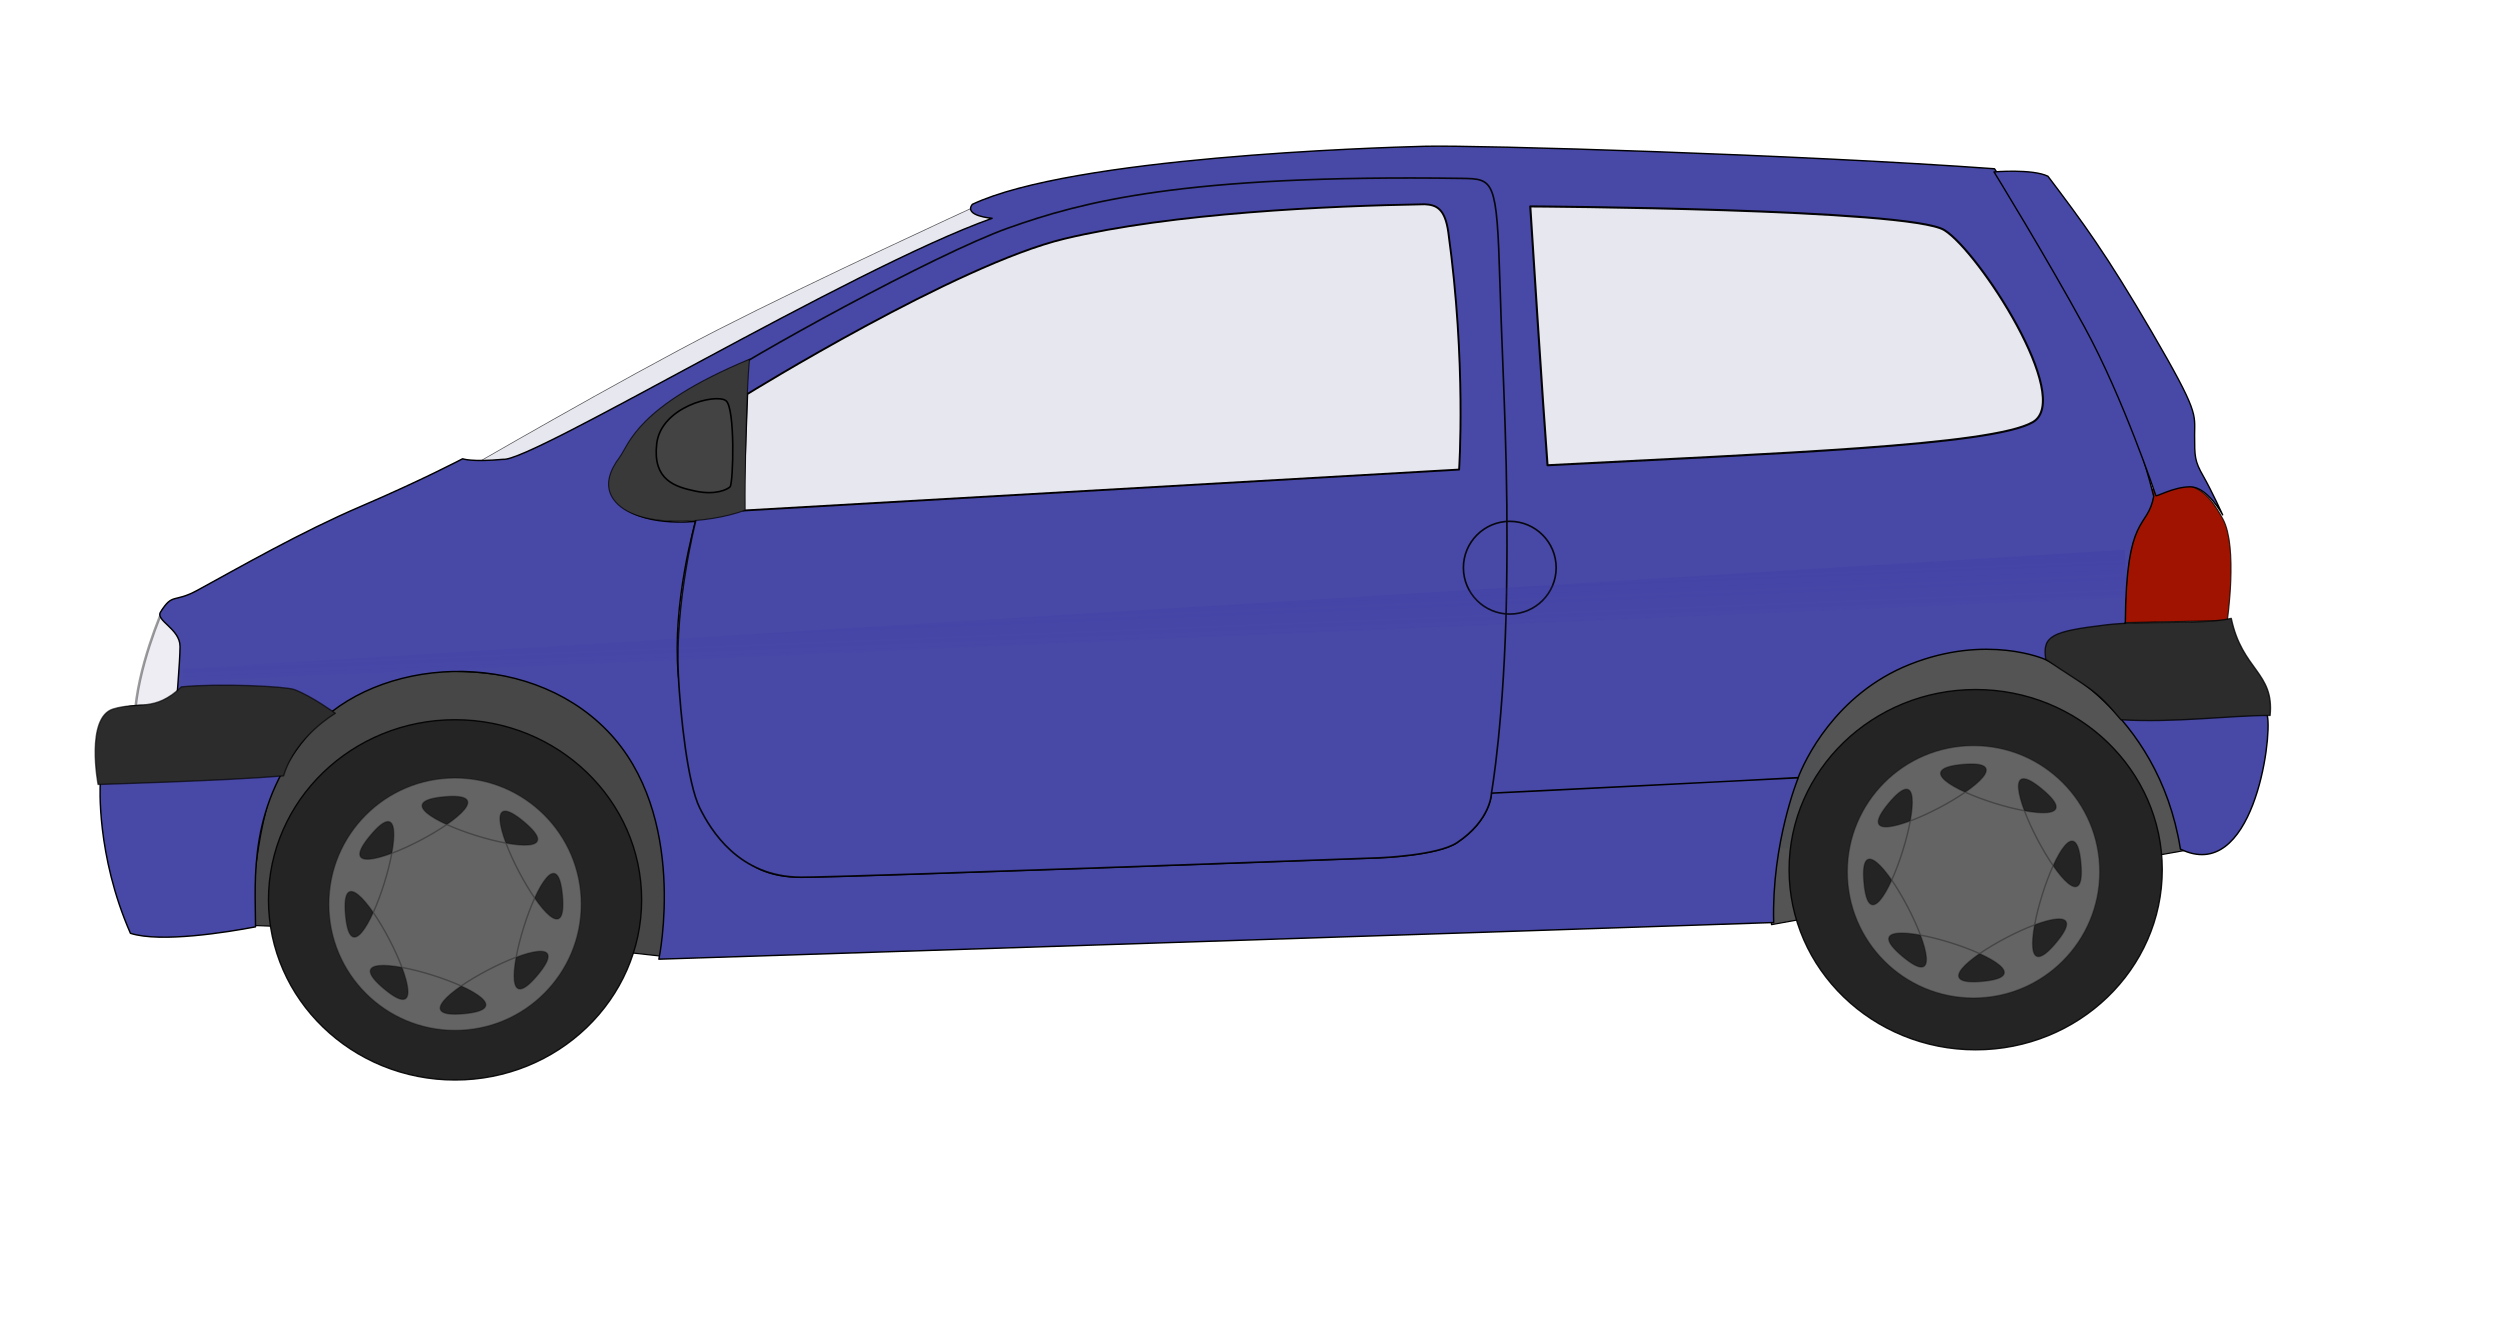 <?xml version="1.0" encoding="UTF-8" standalone="no"?>
<!-- Created with Inkscape (http://www.inkscape.org/) -->
<svg
   xmlns:dc="http://purl.org/dc/elements/1.1/"
   xmlns:cc="http://web.resource.org/cc/"
   xmlns:rdf="http://www.w3.org/1999/02/22-rdf-syntax-ns#"
   xmlns:svg="http://www.w3.org/2000/svg"
   xmlns="http://www.w3.org/2000/svg"
   xmlns:xlink="http://www.w3.org/1999/xlink"
   xmlns:sodipodi="http://inkscape.sourceforge.net/DTD/sodipodi-0.dtd"
   xmlns:inkscape="http://www.inkscape.org/namespaces/inkscape"
   width="807.28pt"
   height="427.89pt"
   id="svg2"
   sodipodi:version="0.32"
   inkscape:version="0.43"
   sodipodi:docbase="/home/f5soh/Swf/Svg_perso"
   sodipodi:docname="twingo.svg"
   version="1.0">
  <defs
     id="defs4">
    <linearGradient
       inkscape:collect="always"
       id="linearGradient4898">
      <stop
         style="stop-color:#3131a7;stop-opacity:1;"
         offset="0"
         id="stop4900" />
      <stop
         style="stop-color:#3131a7;stop-opacity:0;"
         offset="1"
         id="stop4902" />
    </linearGradient>
    <linearGradient
       id="linearGradient60795">
      <stop
         style="stop-color:#e7e7ef;stop-opacity:1;"
         offset="0"
         id="stop60797" />
      <stop
         style="stop-color:#e7e7ef;stop-opacity:0.922;"
         offset="1"
         id="stop60799" />
    </linearGradient>
    <linearGradient
       id="linearGradient59914">
      <stop
         style="stop-color:#f8efef;stop-opacity:1"
         offset="0"
         id="stop59916" />
      <stop
         style="stop-color:#e7e7ef;stop-opacity:0.958;"
         offset="1"
         id="stop59918" />
    </linearGradient>
    <linearGradient
       inkscape:collect="always"
       xlink:href="#linearGradient59914"
       id="linearGradient59920"
       x1="327.405"
       y1="395.39"
       x2="325.144"
       y2="478.452"
       gradientUnits="userSpaceOnUse" />
    <linearGradient
       inkscape:collect="always"
       xlink:href="#linearGradient60795"
       id="linearGradient60801"
       x1="628.551"
       y1="402.78"
       x2="600.99"
       y2="488.188"
       gradientUnits="userSpaceOnUse" />
    <linearGradient
       inkscape:collect="always"
       xlink:href="#linearGradient59914"
       id="linearGradient60841"
       gradientUnits="userSpaceOnUse"
       x1="327.405"
       y1="395.39"
       x2="325.144"
       y2="478.452" />
    <linearGradient
       inkscape:collect="always"
       xlink:href="#linearGradient60795"
       id="linearGradient60843"
       gradientUnits="userSpaceOnUse"
       x1="628.551"
       y1="402.78"
       x2="600.99"
       y2="488.188" />
    <linearGradient
       inkscape:collect="always"
       xlink:href="#linearGradient4898"
       id="linearGradient4904"
       x1="504.852"
       y1="152.384"
       x2="504.447"
       y2="303.248"
       gradientUnits="userSpaceOnUse" />
  </defs>
  <sodipodi:namedview
     id="base"
     pagecolor="#ffffff"
     bordercolor="#666666"
     borderopacity="1.0"
     inkscape:pageopacity="0.0"
     inkscape:pageshadow="2"
     inkscape:zoom="1.1673768"
     inkscape:cx="504.55002"
     inkscape:cy="267.43127"
     inkscape:document-units="px"
     inkscape:current-layer="layer1"
     inkscape:window-width="1272"
     inkscape:window-height="996"
     inkscape:window-x="0"
     inkscape:window-y="0" />
  <g
     inkscape:label="Calque 1"
     inkscape:groupmode="layer"
     id="layer1">
    <rect
       style="fill:#4848a7;fill-opacity:1;fill-rule:nonzero;stroke:none;stroke-width:0.722;stroke-linecap:round;stroke-linejoin:round;stroke-miterlimit:4;stroke-dasharray:none;stroke-dashoffset:0;stroke-opacity:0.903"
       id="rect63524"
       width="181.604"
       height="44.544"
       x="602.205"
       y="320.707" />
    <path
       style="color:#000000;fill:#515251;fill-opacity:0.981;fill-rule:nonzero;stroke:#000000;stroke-width:0.522;stroke-linecap:round;stroke-linejoin:round;marker:none;marker-start:none;marker-mid:none;marker-end:none;stroke-miterlimit:4;stroke-dasharray:none;stroke-dashoffset:0;stroke-opacity:1;visibility:visible;display:inline;overflow:visible"
       d="M 762.726,398.118 C 762.726,398.118 757.154,361.668 769.227,334.969 C 781.299,308.27 799.745,289.075 811.016,284.822 C 821.48,280.873 858.84,270.978 886.238,282.964 C 901.096,289.465 924.313,316.396 930.813,335.898 C 939.171,360.971 943.815,365.615 943.815,365.615 L 849.091,382.331 L 762.726,398.118 z "
       id="path2225"
       sodipodi:nodetypes="czzssccc" />
    <path
       sodipodi:nodetypes="czzssccc"
       id="path24953"
       d="M 286.756,411.896 C 289.542,375.214 283.515,346.731 276.214,332.969 C 268.977,319.327 249.268,300.077 237.997,295.823 C 227.534,291.874 190.913,283.836 162.775,293.965 C 139.559,302.323 123.772,319.968 117.271,339.47 C 108.913,364.543 107.985,398.426 107.985,398.426 L 193.421,401.69 L 286.756,411.896 z "
       style="color:#000000;fill:#151615;fill-opacity:0.787;fill-rule:nonzero;stroke:#000000;stroke-width:0.522;stroke-linecap:round;stroke-linejoin:round;marker:none;marker-start:none;marker-mid:none;marker-end:none;stroke-miterlimit:4;stroke-dasharray:none;stroke-dashoffset:0;stroke-opacity:1;visibility:visible;display:inline;overflow:visible" />
    <path
       style="color:#000000;fill:#e7e7ef;fill-opacity:1;fill-rule:nonzero;stroke:#000000;stroke-width:0.3;stroke-linecap:round;stroke-linejoin:round;marker:none;marker-start:none;marker-mid:none;marker-end:none;stroke-miterlimit:4;stroke-dasharray:none;stroke-dashoffset:0;stroke-opacity:0.673;visibility:visible;display:inline;overflow:visible"
       d="M 198.603,203.242 C 198.603,203.242 267.324,163.31 309.113,141.951 C 350.903,120.592 419.623,89.017 419.623,89.017 L 428.91,95.518 C 428.91,95.518 376.905,114.091 326.758,143.808 C 276.61,173.525 232.963,197.67 216.247,209.743 C 199.532,221.815 199.532,203.242 198.603,203.242 z "
       id="path4850"
       sodipodi:nodetypes="csccssc" />
    <path
       style="opacity:0.751;color:#000000;fill:#e7e7ef;fill-opacity:1;fill-rule:nonzero;stroke:#000000;stroke-width:1.1;stroke-linecap:round;stroke-linejoin:round;marker:none;marker-start:none;marker-mid:none;marker-end:none;stroke-miterlimit:4;stroke-dasharray:none;stroke-dashoffset:0;stroke-opacity:0.522;visibility:visible;display:inline;overflow:visible"
       d="M 58.018,308.967 C 58.946,287.608 70.09,262.534 70.09,262.534 L 79.377,269.963 L 77.519,297.823 L 58.018,308.967 z "
       id="path5725" />
    <path
       style="color:#000000;fill:#a01300;fill-opacity:0.997;fill-rule:nonzero;stroke:#020000;stroke-width:0.5;stroke-linecap:round;stroke-linejoin:round;marker:none;marker-start:none;marker-mid:none;marker-end:none;stroke-miterlimit:4;stroke-dasharray:none;stroke-dashoffset:0;stroke-opacity:0.799;visibility:visible;display:inline;overflow:visible"
       d="M 912.526,268.106 L 958.958,267.177 C 958.958,267.177 963.602,235.603 957.101,223.53 C 950.601,211.458 944.1,205.886 929.241,209.6 C 912.629,213.753 913.454,268.106 912.526,268.106 z "
       id="path19709"
       sodipodi:nodetypes="ccssc" />
    <path
       style="color:#000000;fill:#4848a7;fill-opacity:1;fill-rule:nonzero;stroke:#000000;stroke-width:0.622;stroke-linecap:round;stroke-linejoin:round;marker:none;marker-start:none;marker-mid:none;marker-end:none;stroke-miterlimit:4;stroke-dasharray:none;stroke-dashoffset:0;stroke-opacity:1;visibility:visible;display:inline;overflow:visible"
       d="M 774.227,334.9 C 774.227,334.9 762.726,362.829 763.655,397.189 C 642.929,401.368 283.682,412.976 283.682,412.976 C 283.682,412.976 296.683,350.756 261.394,314.539 C 226.105,278.321 162.027,282.964 134.168,314.539 C 106.308,346.113 110.023,379.08 110.023,399.046 C 97.95,401.368 69.162,406.011 56.16,401.832 C 41.302,367.936 43.159,337.755 43.159,337.755 C 43.159,337.755 39.445,311.753 49.66,306.181 C 59.875,300.609 75.662,306.181 75.662,306.181 C 75.662,306.181 77.519,284.822 77.519,278.321 C 77.519,270.663 66.724,267.177 69.162,263.462 C 74.385,255.105 74.734,259.748 84.949,254.176 C 103.558,244.026 129.524,229.102 155.527,217.958 C 181.529,206.814 199.174,197.528 199.174,197.528 C 199.174,197.528 203.06,199.032 216.586,197.76 C 228.31,199.269 365.752,115.922 427.159,93.982 C 427.159,93.982 414.726,93.022 418.652,87.972 C 461.646,67.685 591.449,63.564 613.239,62.988 C 635.957,62.388 774.634,66.561 858.717,72.66 C 867.578,85.259 911.341,148.974 927.283,213.679 C 924.652,228.238 915.365,220.316 915.056,268.334 C 908.864,267.678 973.792,296.799 976.194,308.13 C 978.407,318.572 969.778,380.758 938.773,365.576 C 929.126,304.891 880.388,283.849 880.388,283.849 C 880.388,283.849 855.466,272.81 822.194,286.091 C 790.04,298.926 776.844,327.785 774.216,334.766 C 764.291,335.435 648.129,341.329 642.108,341.517 C 638.236,341.638 639.166,342.803 617.592,340.947 L 638.342,82.461 L 436.214,98.858 L 268.823,198.456 C 268.823,198.456 256.75,204.957 266.037,216.101 C 275.324,227.245 299.469,224.459 299.469,224.459 C 299.469,224.459 289.253,259.748 292.039,290.393 C 294.825,321.039 299.469,342.398 306.898,351.685 C 314.327,360.971 318.042,377.687 344.973,377.687 C 365.424,377.687 593.853,369.329 593.853,369.329 C 593.853,369.329 618.927,368.401 627.285,362.829 C 642.047,352.987 642.143,341.47 642.143,341.47 L 774.227,334.9 z "
       id="path14463"
       sodipodi:nodetypes="cccsscccscscsscccczccczcczcsccccscssscscc" />
    <path
       id="path3100"
       style="color:#000000;fill:#4848a7;fill-opacity:1;fill-rule:nonzero;stroke:#000000;stroke-width:0.722;stroke-linecap:round;stroke-linejoin:round;marker:none;marker-start:none;marker-mid:none;marker-end:none;stroke-miterlimit:4;stroke-dashoffset:0;stroke-opacity:0.903;visibility:visible;display:inline;overflow:visible"
       d="M 642.143,341.47 C 642.143,341.47 647.734,310.09 648.644,255.104 C 649.554,200.119 647.123,166.052 645.783,121.526 C 644.442,77 643.281,77 629.142,76.802 C 509.354,75.072 465.658,86.942 434.124,98.161 C 402.591,109.38 321.079,154.417 305.041,165.953 C 299.469,184.991 299.469,224.459 299.469,224.459 C 299.469,224.459 290.422,259.664 292.039,290.393 C 292.968,308.038 296.007,337.333 301.326,347.97 C 305.969,357.257 318.042,377.687 344.973,377.687 C 365.424,377.687 593.853,369.329 593.853,369.329 C 593.853,369.329 618.927,368.401 627.285,362.829 C 642.047,352.987 642.143,341.47 642.143,341.47 z M 670.003,244.425 C 670.003,255.446 661.058,264.391 650.037,264.391 C 639.016,264.391 630.071,255.446 630.071,244.425 C 630.071,233.404 639.016,224.459 650.037,224.459 C 661.058,224.459 670.003,233.404 670.003,244.425 z " />
    <path
       style="color:#000000;fill:#e7e7ef;fill-opacity:1;fill-rule:nonzero;stroke:#030000;stroke-width:0.822;stroke-linecap:round;stroke-linejoin:round;marker:none;marker-start:none;marker-mid:none;marker-end:none;stroke-miterlimit:4;stroke-dasharray:none;stroke-dashoffset:0;stroke-opacity:1;visibility:visible;display:inline;overflow:visible"
       d="M 319.899,219.815 L 321.756,169.668 C 321.756,169.668 411.836,113.949 458.269,102.805 C 504.702,91.661 572.03,88.643 613.355,87.946 C 618.463,88.178 622.155,89.819 623.57,100.019 C 631.37,156.25 628.214,202.171 628.214,202.171 L 319.899,219.815 z "
       id="path3975"
       sodipodi:nodetypes="ccscscc" />
    <path
       style="color:#000000;fill:#3a3939;fill-opacity:0.997;fill-rule:nonzero;stroke:#000000;stroke-width:0.5;stroke-linecap:round;stroke-linejoin:round;marker:none;marker-start:none;marker-mid:none;marker-end:none;stroke-miterlimit:4;stroke-dasharray:none;stroke-dashoffset:0;stroke-opacity:0.702;visibility:visible;display:inline;overflow:visible"
       d="M 320.828,219.673 C 320.701,203.056 321.35,168.713 322.685,154.667 C 273.873,174.981 270.912,191.349 266.734,196.921 C 262.555,202.493 259.964,209.127 264.18,215.03 C 273.466,228.031 305.273,225.477 320.828,219.673 z "
       id="path7473"
       sodipodi:nodetypes="ccssc" />
    <path
       style="color:#000000;fill:#444444;fill-opacity:0.994;fill-rule:nonzero;stroke:#000000;stroke-width:0.7;stroke-linecap:round;stroke-linejoin:round;marker:none;marker-start:none;marker-mid:none;marker-end:none;stroke-miterlimit:4;stroke-dasharray:none;stroke-dashoffset:0;stroke-opacity:1;visibility:visible;display:inline;overflow:visible"
       d="M 314.327,209.6 C 315.72,208.207 316.649,175.24 312.47,172.454 C 307.818,169.352 284.61,175.24 282.753,191.027 C 280.896,206.814 290.788,209.63 299.469,211.458 C 308.291,213.315 313.289,210.639 314.327,209.6 z "
       id="path8350"
       sodipodi:nodetypes="czszz" />
    <path
       style="color:#000000;fill:#4848a7;fill-opacity:1;fill-rule:nonzero;stroke:#020000;stroke-width:0.6;stroke-linecap:round;stroke-linejoin:round;marker:none;marker-start:none;marker-mid:none;marker-end:none;stroke-miterlimit:4;stroke-dasharray:none;stroke-dashoffset:0;stroke-opacity:1;visibility:visible;display:inline;overflow:visible"
       d="M 928.17,213.315 C 928.17,213.315 914.24,171.525 897.524,140.88 C 880.808,110.234 858.521,74.016 858.521,74.016 C 858.521,74.016 875.004,72.623 881.737,75.874 C 896.828,95.84 906.811,109.305 926.313,142.737 C 946.837,177.922 944.886,178.026 944.886,187.312 C 944.886,196.599 944.886,198.456 948.601,204.957 C 952.315,211.458 956.958,221.673 956.958,221.673 C 956.958,221.673 950.458,209.6 943.029,209.6 C 935.599,209.6 928.17,214.244 928.17,213.315 z "
       id="path20584"
       sodipodi:nodetypes="csccssscsc" />
    <path
       style="color:#000000;fill:#e7e7ef;fill-opacity:1;fill-rule:nonzero;stroke:#000000;stroke-width:0.9;stroke-linecap:round;stroke-linejoin:round;marker:none;marker-start:none;marker-mid:none;marker-end:none;stroke-miterlimit:4;stroke-dasharray:none;stroke-dashoffset:0;stroke-opacity:0.965;visibility:visible;display:inline;overflow:visible"
       d="M 666.289,200.314 C 664.315,174.776 658.859,88.875 658.859,88.875 C 658.859,88.875 822.303,89.803 837.162,99.09 C 852.02,108.377 892.881,171.525 875.237,181.741 C 857.592,191.956 763.914,195.206 666.289,200.314 z "
       id="path24078"
       sodipodi:nodetypes="ccssc" />
    <path
       style="color:#000000;fill:#2c2c2c;fill-opacity:1;fill-rule:nonzero;stroke:#030000;stroke-width:0.6;stroke-linecap:round;stroke-linejoin:round;marker:none;marker-start:none;marker-mid:none;marker-end:none;stroke-miterlimit:4;stroke-dasharray:none;stroke-dashoffset:0;stroke-opacity:0.626;visibility:visible;display:inline;overflow:visible"
       d="M 122.095,334.04 C 98.414,336.13 42.23,337.755 42.23,337.755 C 42.23,337.755 36.779,308.89 48.731,305.252 C 59.411,302.002 66.84,306.645 78.1,295.733 C 94.003,294.108 123.024,295.501 126.738,296.894 C 134.168,299.68 144.383,307.109 144.383,307.109 C 144.383,307.109 127.203,317.092 122.095,334.04 z "
       id="path16213"
       sodipodi:nodetypes="ccscscc" />
    <path
       style="color:#000000;fill:#2c2c2c;fill-opacity:1;fill-rule:nonzero;stroke:#010000;stroke-width:0.6;stroke-linecap:round;stroke-linejoin:round;marker:none;marker-start:none;marker-mid:none;marker-end:none;stroke-miterlimit:4;stroke-dasharray:none;stroke-dashoffset:0;stroke-opacity:0.781;visibility:visible;display:inline;overflow:visible"
       d="M 913.169,309.895 C 936.385,311.288 959.744,308.038 977.389,308.038 C 979.246,289.465 965.316,288.536 960.673,266.248 C 948.601,269.034 922.728,267.124 906.811,269.034 C 883.594,271.82 879.219,273.678 880.808,283.893 C 900.042,296.894 902.025,296.43 913.169,309.895 z "
       id="path17088"
       sodipodi:nodetypes="cccscc" />
    <path
       style="fill:#242424;fill-opacity:1;fill-rule:nonzero;stroke:#000000;stroke-width:0.597;stroke-linecap:round;stroke-linejoin:round;stroke-miterlimit:4;stroke-dashoffset:0;stroke-opacity:0.895"
       d="M 276.259,387.438 C 276.259,430.252 240.269,464.999 195.923,464.999 C 151.578,464.999 115.588,430.252 115.588,387.438 C 115.588,344.625 151.578,309.878 195.923,309.878 C 240.269,309.878 276.259,344.625 276.259,387.438 z "
       id="path35434" />
    <path
       style="fill:#242424;fill-opacity:1;fill-rule:nonzero;stroke:#000000;stroke-width:0.597;stroke-linecap:round;stroke-linejoin:round;stroke-miterlimit:4;stroke-dashoffset:0;stroke-opacity:0.894"
       d="M 930.963,374.437 C 930.963,417.251 894.972,451.998 850.627,451.998 C 806.282,451.998 770.291,417.251 770.291,374.437 C 770.291,331.624 806.282,296.877 850.627,296.877 C 894.972,296.877 930.963,331.624 930.963,374.437 z "
       id="path36309" />
    <path
       style="fill:#dadada;fill-opacity:0.353;fill-rule:nonzero;stroke:#000000;stroke-width:0.622;stroke-linecap:round;stroke-linejoin:round;stroke-miterlimit:4;stroke-dashoffset:0;stroke-opacity:0.302"
       d="M 250.25,389.296 C 250.25,419.284 225.912,443.622 195.923,443.622 C 165.935,443.622 141.597,419.284 141.597,389.296 C 141.597,359.307 165.935,334.969 195.923,334.969 C 225.912,334.969 250.25,359.307 250.25,389.296 z M 231.446,419.848 C 257.929,388.173 158.507,440.154 199.631,436.482 C 240.754,432.811 133.696,399.265 165.371,425.748 C 197.046,452.23 145.065,352.808 148.737,393.932 C 152.409,435.055 185.954,327.997 159.472,359.672 C 132.989,391.347 232.411,339.366 191.287,343.038 C 150.164,346.71 257.222,380.255 225.547,353.773 C 193.872,327.29 245.853,426.712 242.181,385.588 C 238.51,344.465 204.964,451.523 231.446,419.848 z "
       id="path36313" />
    <path
       d="M 904.025,375.366 C 904.025,405.354 879.687,429.692 849.698,429.692 C 819.71,429.692 795.372,405.354 795.372,375.366 C 795.372,345.377 819.71,321.039 849.698,321.039 C 879.687,321.039 904.025,345.377 904.025,375.366 z M 885.222,405.918 C 911.704,374.243 812.282,426.224 853.406,422.553 C 894.529,418.881 787.471,385.335 819.146,411.818 C 850.821,438.3 798.84,338.878 802.512,380.002 C 806.184,421.126 839.729,314.067 813.247,345.742 C 786.764,377.418 886.186,325.436 845.062,329.108 C 803.939,332.78 910.997,366.325 879.322,339.843 C 847.647,313.36 899.628,412.782 895.956,371.659 C 892.285,330.535 858.739,437.593 885.222,405.918 z "
       style="fill:#dadada;fill-opacity:0.353;fill-rule:nonzero;stroke:#000000;stroke-width:0.622;stroke-linecap:round;stroke-linejoin:round;stroke-miterlimit:4;stroke-dashoffset:0;stroke-opacity:0.302"
       id="path43309" />
    <path
       transform="matrix(0.999,-4.297198e-2,4.297198e-2,0.999,0,0)"
       style="fill:url(#linearGradient4904);fill-opacity:1;fill-rule:nonzero;stroke:none;stroke-width:0.722;stroke-linecap:round;stroke-linejoin:round;stroke-miterlimit:4;stroke-dashoffset:0;stroke-opacity:0.903"
       d="M 66.355,291.172 L 903.88,275.853 L 903.88,296.412 L 66.105,296.412 L 66.355,291.172 z "
       id="rect4023"
       sodipodi:nodetypes="ccccc" />
  </g>
</svg>
